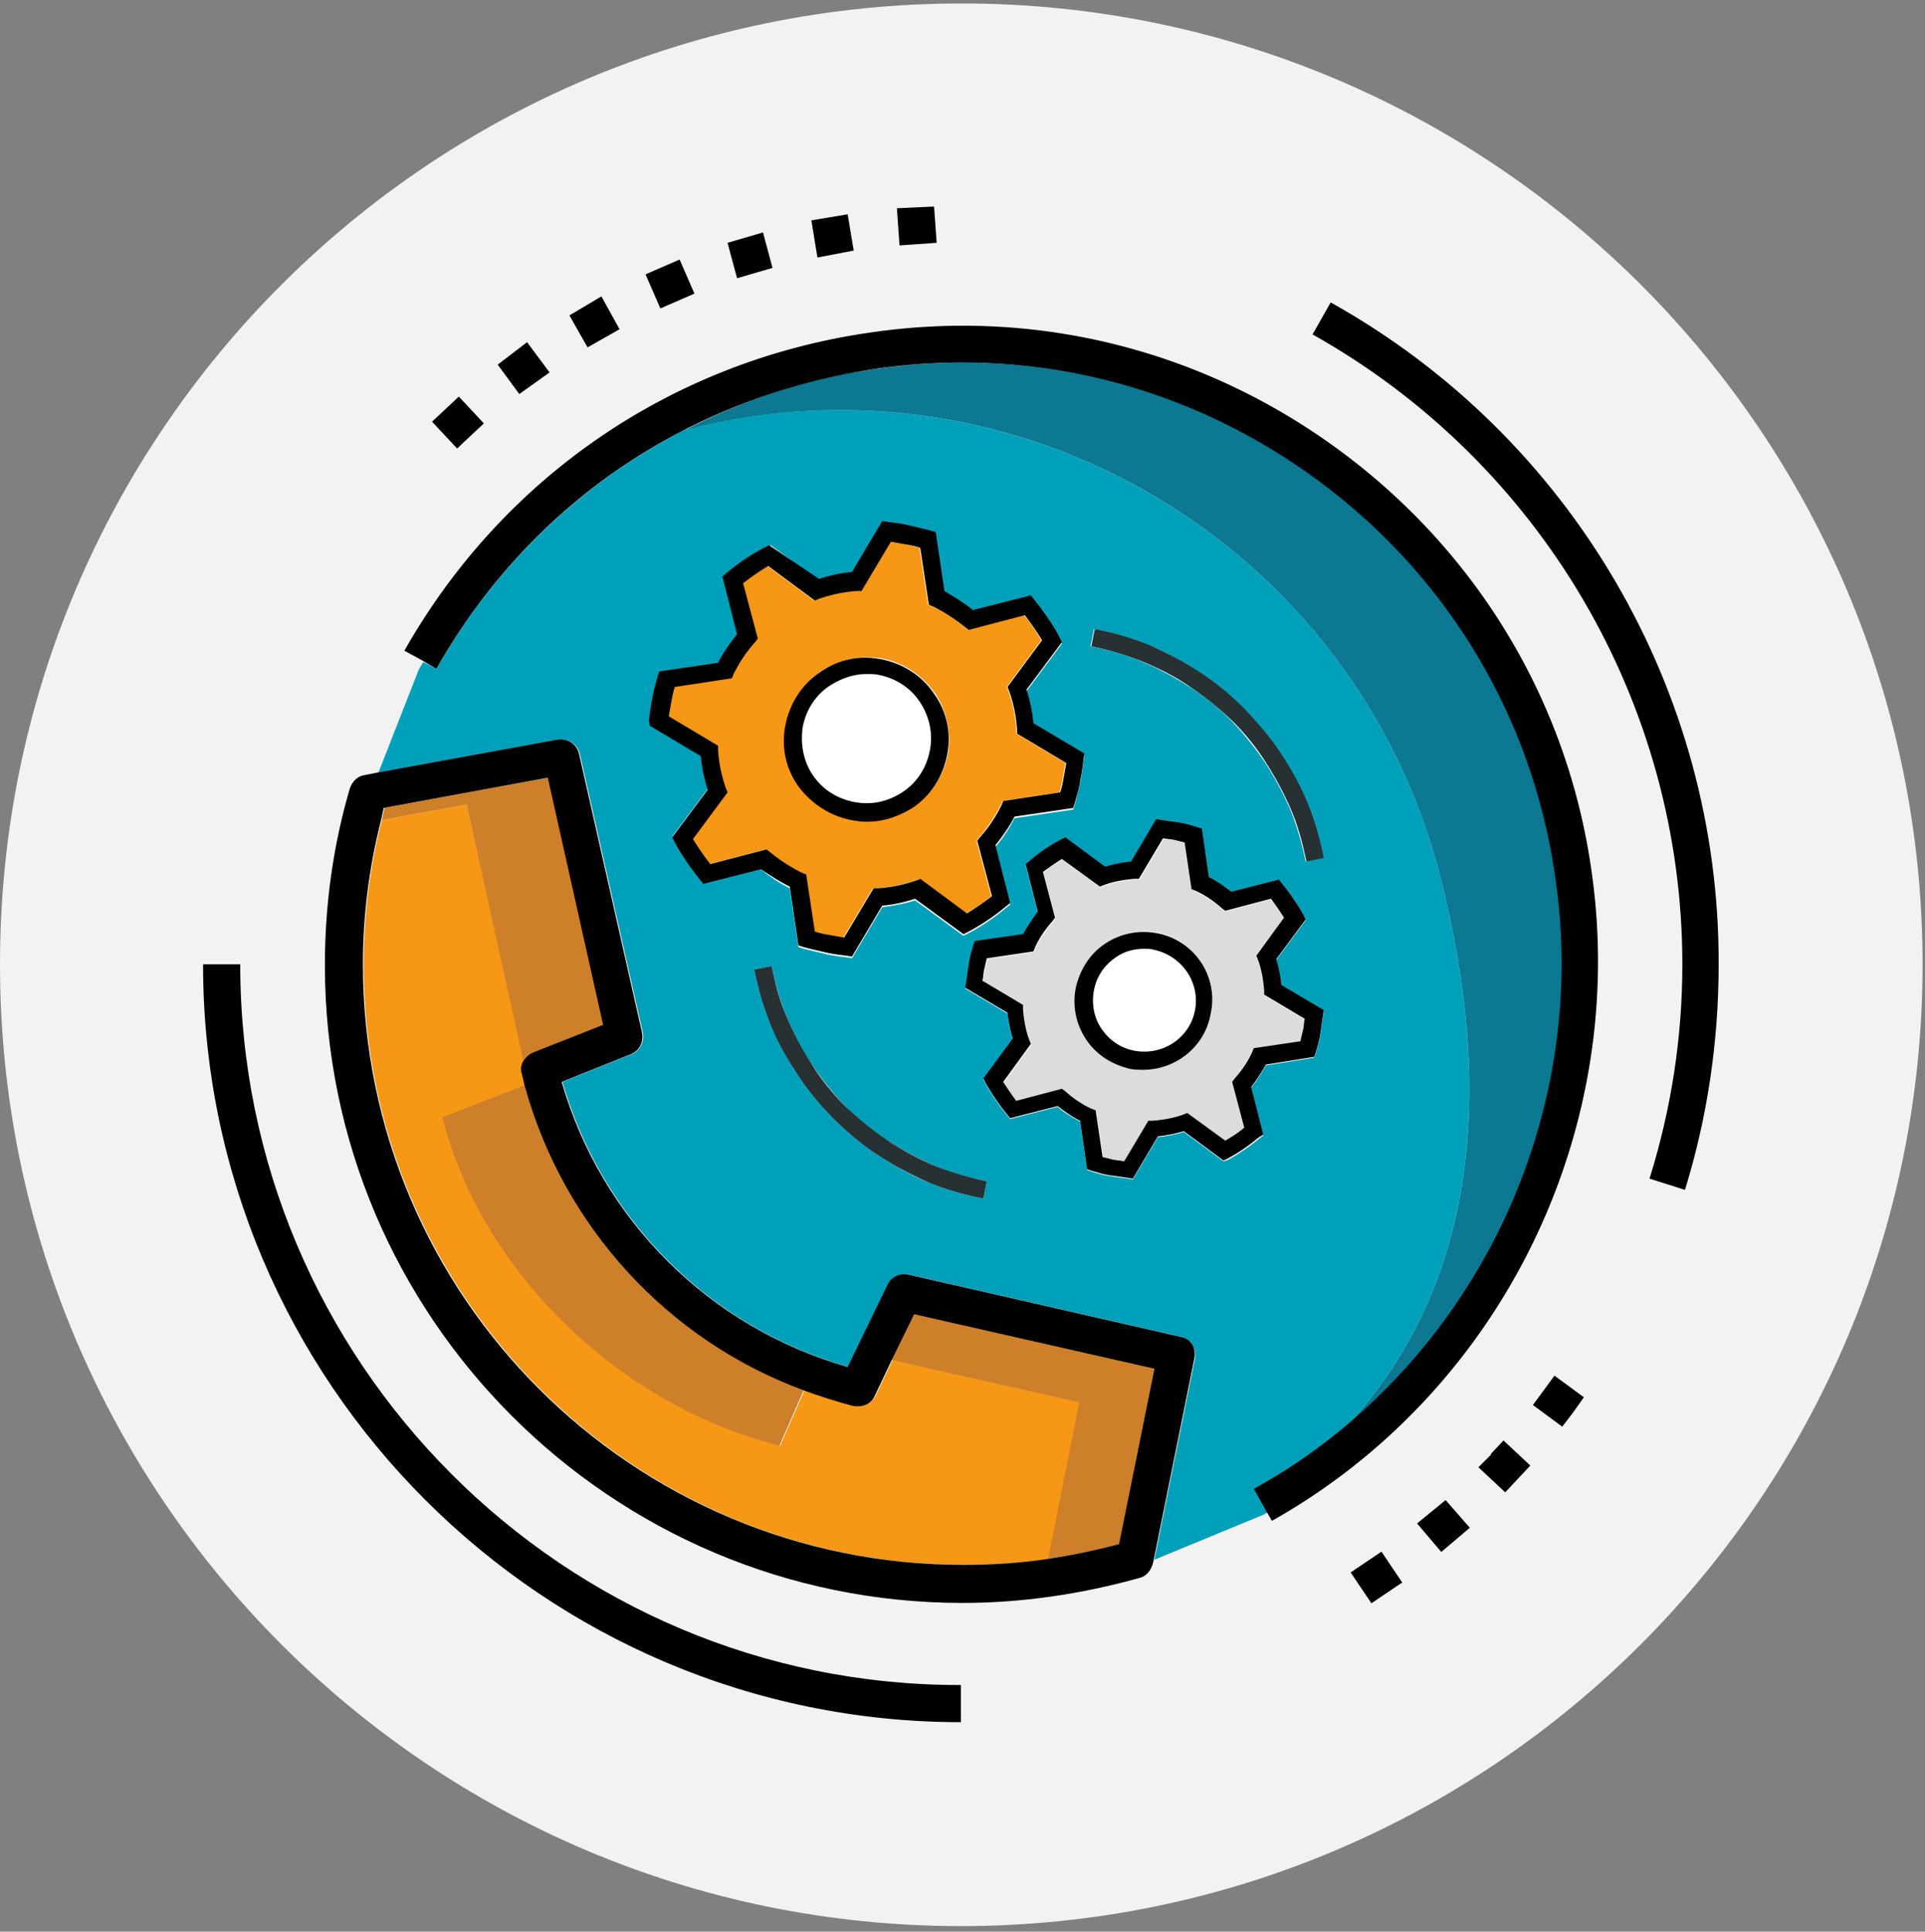 <svg xmlns="http://www.w3.org/2000/svg" viewBox="0 0 293 294"><rect x="0" y="0" width="293" height="294" fill="#808080" stroke="none"/><g fill="none" fill-rule="evenodd"><path fill="#F2F2F2" d="M292.632 146.776c0 80.753-65.497 146.382-146.382 146.382C65.497 293.158 0 227.66 0 146.776S65.497.526 146.382.526c80.753 0 146.25 65.497 146.25 146.25"/><path fill="#00A0BA" fill-rule="nonzero" d="M205.434 216.613c19.333-21.438 22.095-50.503 13.81-83.12-12.89-50.504-64.314-81.017-114.817-68.128-.132 0-.263.132-.395.132-15.52 8.023-28.671 20.517-37.614 36.3l-1.973-1.053c-.263.395-.395.658-.658 1.052l-6.181 15.783 27.356-4.998c1.447-.263 2.893.658 3.288 2.104l9.6 42.481c.264 1.315-.394 2.762-1.709 3.288l-10.522 4.209c6.05 21.043 22.49 37.351 43.533 43.401l6.05-12.494c.526-1.184 1.842-1.841 3.157-1.578l41.429 9.47c1.446.394 2.367 1.84 2.104 3.287l-6.182 30.644 16.572-6.839c.263-.131.526-.263.658-.394l-1.842-3.288c5.13-3.025 9.996-6.445 14.336-10.259zm-38.93-120.867a44.45 44.45 0 0 1 8.154 2.368c2.63 1.052 5.261 2.499 7.628 4.077 2.5 1.578 4.867 3.55 6.971 5.655 2.104 2.105 4.077 4.472 5.655 6.97 1.579 2.368 2.894 4.999 4.077 7.629a44.45 44.45 0 0 1 2.368 8.154l-2.63.526a46.612 46.612 0 0 0-2.236-7.628 47.344 47.344 0 0 0-3.814-7.233c-1.579-2.368-3.288-4.472-5.261-6.576-1.973-1.973-4.209-3.815-6.576-5.261a47.344 47.344 0 0 0-7.234-3.814c-2.499-1.053-4.998-1.71-7.628-2.236l.526-2.63zm-59.973 38.01a32.797 32.797 0 0 1-3.814-5.656l-.395-.789 5.393-7.233c-.526-1.71-.92-3.42-1.052-5.13l-7.76-4.471.131-.79c.132-1.052.263-2.235.526-3.419.264-1.184.527-2.236.79-3.288l.263-.79 8.943-1.314c.79-1.579 1.71-3.025 2.893-4.34l-2.235-8.812.657-.526a32.797 32.797 0 0 1 5.656-3.814l.789-.395 7.365 5.392c1.578-.526 3.288-.789 4.998-1.052l4.603-7.76.789.132c1.052.132 2.236.263 3.288.526 1.052.263 2.236.526 3.288.79l.789.262 1.315 8.944c1.578.789 3.025 1.71 4.34 2.893l8.812-2.236.526.658a32.797 32.797 0 0 1 3.814 5.655l.395.79-5.392 7.233c.526 1.71.92 3.42 1.052 5.13l7.76 4.602-.132.79c-.132 1.052-.263 2.235-.526 3.419a124.073 124.073 0 0 1-.79 3.288l-.262.79-8.944 1.314c-.789 1.578-1.71 3.025-2.893 4.34l2.236 8.812-.658.526a32.797 32.797 0 0 1-5.655 3.814l-.79.395-7.365-5.392c-1.578.526-3.288.789-4.997 1.052l-4.603 7.76-.79-.132c-1.052-.132-2.235-.263-3.288-.526-1.052-.263-2.235-.526-3.288-.79l-.789-.262-1.315-8.944c-1.578-.789-3.025-1.71-4.34-2.893l-8.812 2.236-.526-.79zm43.139 48.662a44.45 44.45 0 0 1-8.155-2.367c-2.63-1.053-5.26-2.5-7.628-4.077-2.499-1.579-4.866-3.552-6.97-5.656-2.105-2.104-4.077-4.472-5.656-6.97-1.578-2.368-2.893-4.998-4.077-7.629a44.45 44.45 0 0 1-2.367-8.154l2.63-.526a46.612 46.612 0 0 0 2.236 7.628c1.052 2.5 2.236 4.998 3.814 7.234 1.578 2.367 3.288 4.472 5.26 6.576 1.974 1.973 4.21 3.814 6.577 5.26a47.344 47.344 0 0 0 7.233 3.815c2.5 1.052 4.998 1.71 7.629 2.236l-.526 2.63zm36.562-5.655l-6.05-4.472a20.97 20.97 0 0 1-3.945.79l-3.815 6.444-.789-.132-2.762-.395c-.92-.131-1.84-.394-2.63-.657l-.79-.263-1.051-7.365c-1.184-.658-2.368-1.315-3.42-2.236l-7.233 1.841-.526-.657c-1.184-1.447-2.236-3.025-3.157-4.604l-.394-.789 4.471-6.05a20.97 20.97 0 0 1-.789-3.945l-6.444-3.814.131-.79.395-2.761c.131-.921.394-1.842.657-2.762l.263-.79 7.365-1.052a30.595 30.595 0 0 1 2.236-3.42l-1.841-7.233.658-.526c1.446-1.183 3.025-2.236 4.603-3.156l.789-.395 6.05 4.472a20.97 20.97 0 0 1 3.945-.79l3.815-6.444.789.132 2.762.394c.92.132 1.84.395 2.63.658l.79.263 1.051 7.365c1.184.658 2.368 1.315 3.42 2.236l7.233-1.841.526.657c1.184 1.447 2.236 3.025 3.157 4.603l.394.79-4.471 6.05a20.97 20.97 0 0 1 .789 3.945l6.444 3.814-.131.79-.395 2.761c-.131.92-.394 1.841-.657 2.762l-.263.79-7.365 1.183a30.595 30.595 0 0 1-2.236 3.42l1.841 7.233-.658.526c-1.446 1.184-3.025 2.236-4.603 3.157l-.789.263z"/><path fill="#0C7891" d="M219.244 133.493c8.285 32.617 5.523 61.682-13.81 83.12 23.542-20.122 35.905-51.556 31.433-82.989-3.55-24.2-16.177-45.637-35.773-60.236-19.597-14.599-43.665-20.78-67.864-17.229-10.39 1.447-20.123 4.735-29.066 9.338.131 0 .263-.132.394-.132 50.372-12.889 101.797 17.624 114.686 68.128z"/><path fill="#F69716" d="M129.942 213.983a62.466 62.466 0 0 1-7.497-2.368l-3.683 8.418c-23.805-5.919-45.242-26.173-51.16-49.978l12.494-4.866a34.46 34.46 0 0 1-.395-1.71c-.132-.657-.132-1.315.132-1.841l-8.812-39.193-12.89 2.367a88.96 88.96 0 0 0-2.761 21.964c0 50.372 41.034 91.406 91.406 91.406 4.34 0 8.68-.263 12.889-.92l4.735-23.805-28.54-6.445-2.63 5.524c-.658 1.184-1.973 1.71-3.288 1.447z"/><path fill="#CD7F29" d="M79.701 161.638c.263-.658.79-1.184 1.578-1.447l10.653-4.209-8.417-37.614-24.989 4.603c-.131.658-.263 1.184-.394 1.841l12.889-2.367 8.68 39.193zm38.929 58.395l3.683-8.418c-20.78-7.76-36.562-24.857-42.48-46.426l-12.495 4.866c6.05 23.937 27.488 44.06 51.293 49.978zm40.904 17.229c3.682-.526 7.233-1.315 10.784-2.236l5.392-26.699-36.562-8.285-3.42 6.97 28.54 6.445-4.734 23.805z"/><path fill="#000" d="M204.382 68.916c-20.78-15.519-46.427-22.095-72.073-18.28-29.987 4.34-55.764 21.963-70.758 48.398l2.894 1.579 1.973 1.183c8.943-15.782 21.963-28.276 37.614-36.3 8.944-4.602 18.808-7.759 29.066-9.337 24.2-3.551 48.268 2.63 67.864 17.23 19.597 14.598 32.354 36.035 35.774 60.235 4.603 31.302-7.76 62.867-31.434 82.99a85.688 85.688 0 0 1-14.467 9.995l1.842 3.288.92 1.578c34.853-19.597 54.318-59.184 48.662-98.772-3.55-25.514-17.097-48.267-37.877-63.787zm22.49 152.432h.131l-1.973 1.973 4.078 3.814 3.814-4.077-4.078-3.814zm6.444-7.497l4.472 3.288 1.71-2.236 1.578-2.235-4.472-3.288zm-27.739 25.479l4.689-3.162 3.162 4.69-4.689 3.162zm10.115-7.46l3.683 4.34 4.34-3.683-3.682-4.209z"/><path fill="#000" d="M202.54 46.032l-2.761 4.866c34.72 19.465 56.29 56.16 56.29 95.878 0 11.18-1.71 22.095-4.998 32.617l5.393 1.71c3.42-11.048 5.129-22.622 5.129-34.327.131-41.692-22.49-80.358-59.052-100.744zM71.678 66.286l1.973-1.841-3.814-4.077-4.077 3.814 3.814 4.077zm70.889-29.329l-.394-5.524-2.762.132-2.893.131.394 5.656zm-44.311 4.8l5.186-2.256 2.256 5.186-5.186 2.256zM83.647 56.685l-3.42-4.603-2.236 1.71-2.236 1.71 3.288 4.471zM94.3 50.109l-2.762-4.998-4.866 2.894 2.761 4.866zm35.642-11.969l-.921-5.523-5.524.92.92 5.656zm-12.363 2.631l-1.447-5.392-5.392 1.578 1.446 5.392zM36.563 146.776h-5.656c0 63.656 51.819 115.343 115.343 115.343v-5.655c-60.5.131-109.687-49.189-109.687-109.688z"/><path fill="#000" fill-rule="nonzero" d="M179.656 203.461l-41.429-9.47c-1.315-.262-2.63.395-3.156 1.579l-6.05 12.494c-21.043-6.05-37.483-22.358-43.533-43.401l10.521-4.209c1.316-.526 1.973-1.841 1.71-3.288l-9.6-42.48c-.395-1.447-1.71-2.368-3.289-2.105l-27.356 4.998-1.973.394c-1.052.132-1.84.92-2.235 1.973-2.63 8.943-3.815 18.018-3.815 26.962 0 53.528 43.534 97.061 97.062 97.061 8.943 0 18.018-1.315 26.962-3.814 1.052-.263 1.71-1.184 1.972-2.104l.132-.526 6.181-30.644c.395-1.71-.526-3.157-2.104-3.42zm-46.558 9.075l2.63-5.524 3.42-6.97 36.562 8.285-5.392 26.699c-3.55.92-7.233 1.71-10.784 2.236-4.34.657-8.68.92-12.89.92-50.371 0-91.406-40.902-91.406-91.406 0-7.365.921-14.73 2.762-21.964.132-.657.263-1.183.395-1.841l24.989-4.603 8.417 37.614-10.653 4.21c-.658.262-1.184.788-1.579 1.446-.263.526-.394 1.184-.131 1.841.131.526.263 1.184.395 1.71 5.918 21.57 21.832 38.798 42.48 46.426 2.5.921 4.998 1.71 7.497 2.368 1.447.263 2.762-.263 3.288-1.447z"/><path fill="#DBDCDE" fill-rule="nonzero" d="M187.942 164.268c1.052-1.183 1.973-2.499 2.63-3.945l.263-.658 7.102-1.052a34.46 34.46 0 0 0 .395-1.71c.131-.526.263-1.184.263-1.71l-6.182-3.682v-.658c-.131-1.578-.394-3.156-.92-4.603l-.263-.658 4.208-5.786c-.526-1.053-1.183-1.973-1.972-2.894l-6.97 1.841-.527-.394c-1.184-1.052-2.499-1.841-3.946-2.63l-.526-.264-1.052-7.102-1.578-.394c-.526-.132-1.052-.132-1.71-.263l-3.682 6.181h-.658c-1.578.132-3.156.395-4.603.92l-.658.264-5.787-4.209c-1.052.526-1.972 1.184-2.893 1.973l1.841 6.97-.394.527c-1.053 1.183-1.973 2.499-2.63 3.945l-.264.658-7.102 1.052a34.605 34.605 0 0 0-.394 1.71c-.132.526-.263 1.183-.263 1.71l6.181 3.682v.658c.131 1.578.395 3.156.92 4.603l.264.657-4.209 5.787c.526 1.052 1.184 1.973 1.973 2.894l6.97-1.842.526.395c1.184 1.052 2.5 1.841 3.946 2.63l.658.263 1.052 7.103 1.578.394c.526.132 1.052.132 1.71.263l3.682-6.181h.658c1.578-.132 3.156-.395 4.603-.92l.658-.264 5.787 4.209c1.052-.526 1.972-1.184 2.893-1.973l-1.841-6.97.263-.527zm-3.551-9.995c-.92 4.997-5.393 8.417-10.259 8.417-.657 0-1.315 0-1.973-.132-2.761-.526-5.129-2.104-6.707-4.471-1.578-2.368-2.104-5.13-1.578-7.891.526-2.762 2.104-5.13 4.471-6.708 2.368-1.578 5.13-2.104 7.892-1.578 5.523 1.184 9.337 6.707 8.154 12.363z"/><path fill="#FFF" d="M175.71 144.54c-.526-.131-1.052-.131-1.446-.131-1.578 0-3.025.394-4.34 1.315-1.71 1.184-2.894 2.893-3.288 4.998-.395 2.104 0 4.077 1.183 5.918 1.184 1.71 2.894 2.894 4.998 3.288 4.209.79 8.286-1.973 9.206-6.181.658-4.209-2.104-8.286-6.313-9.207z"/><path fill="#F69716" fill-rule="nonzero" d="M116.527 129.284l.526.395c1.446 1.315 3.156 2.367 4.866 3.156l.657.263 1.316 8.68c.657.132 1.446.395 2.235.526.79.132 1.447.263 2.236.395l4.472-7.497h.658a21.568 21.568 0 0 0 5.786-1.183l.658-.263 7.102 5.26c1.315-.789 2.63-1.578 3.814-2.63l-2.236-8.417.395-.526c1.315-1.447 2.367-3.157 3.288-4.867l.263-.657 8.68-1.315c.263-.79.395-1.447.526-2.236.132-.79.263-1.578.395-2.236l-7.497-4.472v-.657a21.568 21.568 0 0 0-1.183-5.787l-.263-.658 5.26-7.102c-.789-1.315-1.578-2.63-2.63-3.814l-8.549 2.236-.526-.395c-1.447-1.315-3.156-2.367-4.866-3.156l-.658-.263-1.315-8.68c-.658-.132-1.447-.395-2.236-.527-.789-.131-1.446-.263-2.236-.394l-4.471 7.497h-.658a21.568 21.568 0 0 0-5.787 1.183l-.657.263-7.102-5.26c-1.316.789-2.63 1.578-3.814 2.63l2.235 8.417-.394.526c-1.315 1.447-2.368 3.157-3.288 4.866l-.263.658-8.68 1.315c-.264.79-.395 1.447-.527 2.236a74.88 74.88 0 0 1-.394 2.236l7.496 4.472v.657a21.568 21.568 0 0 0 1.184 5.787l.263.658-5.26 7.102c.788 1.315 1.578 2.63 2.63 3.814l8.549-2.236zm3.156-19.07c.658-3.288 2.499-6.05 5.26-8.023 2.763-1.841 6.05-2.499 9.339-1.973 3.288.658 6.05 2.499 8.022 5.26 1.842 2.763 2.5 6.05 1.973 9.339-.657 3.288-2.499 6.05-5.26 8.023-2.105 1.446-4.472 2.104-6.971 2.104-.79 0-1.578-.132-2.367-.263-3.288-.658-6.05-2.5-8.023-5.261-1.973-2.63-2.63-6.05-1.973-9.206z"/><path fill="#FFF" d="M130.073 122.182c2.63.526 5.26 0 7.365-1.447 2.236-1.447 3.683-3.682 4.209-6.313.526-2.63 0-5.26-1.447-7.365-1.447-2.236-3.682-3.682-6.313-4.209-.657-.131-1.315-.131-1.841-.131-1.973 0-3.814.526-5.524 1.71-2.236 1.446-3.682 3.682-4.209 6.313-.526 2.63 0 5.26 1.447 7.365 1.447 2.104 3.683 3.55 6.313 4.077z"/><path fill="#000" fill-rule="nonzero" d="M120.21 134.94l1.314 8.943.79.263c1.052.263 2.104.526 3.287.789 1.053.263 2.236.394 3.288.526l.79.131 4.603-7.76c1.71-.13 3.42-.525 4.997-1.051l7.366 5.392.789-.395a32.797 32.797 0 0 0 5.655-3.814l.658-.526-2.236-8.812c1.052-1.315 2.104-2.762 2.893-4.34l8.944-1.315.263-.79c.263-1.051.657-2.235.789-3.287.263-1.184.394-2.236.526-3.42l.131-.789-7.76-4.603c-.13-1.71-.525-3.42-1.051-5.13l5.392-7.233-.395-.789c-1.052-1.973-2.367-3.814-3.814-5.655l-.526-.658-8.812 2.236c-1.315-1.052-2.762-1.973-4.34-2.893l-1.315-8.944-.79-.263a124.077 124.077 0 0 0-3.287-.789c-1.052-.263-2.236-.395-3.288-.526l-.79-.132-4.602 7.76c-1.71.132-3.42.526-4.998 1.052l-7.628-5.129-.79.395a32.797 32.797 0 0 0-5.655 3.814l-.657.526 2.235 8.812c-1.052 1.315-2.104 2.761-2.893 4.34l-8.943 1.315-.263.789c-.263 1.052-.658 2.236-.79 3.288-.263 1.184-.394 2.236-.526 3.42l.132.789 7.76 4.603c.131 1.71.526 3.42 1.052 5.13l-5.393 7.233.395.789c1.052 1.973 2.367 3.814 3.814 5.655l.526.658 8.812-2.236c1.315.92 2.762 1.841 4.34 2.63zm-9.47-14.336l-.263-.658a21.568 21.568 0 0 1-1.184-5.787v-.657l-7.497-4.472c.132-.79.263-1.578.395-2.236.131-.789.263-1.447.526-2.236l8.68-1.315.263-.658c.921-1.84 1.973-3.42 3.288-4.866l.395-.526-2.236-8.417a39.147 39.147 0 0 1 3.814-2.63l7.102 5.26.658-.263a21.568 21.568 0 0 1 5.787-1.183h.657l4.472-7.497c.789.131 1.447.263 2.236.394.789.132 1.446.264 2.236.527l1.315 8.68.657.263c1.842.92 3.42 1.973 4.867 3.156l.526.395 8.548-2.236a39.147 39.147 0 0 1 2.63 3.814l-5.26 7.102.263.658a21.568 21.568 0 0 1 1.184 5.787v.657l7.496 4.472c-.131.79-.263 1.447-.394 2.236-.132.789-.263 1.447-.526 2.236l-8.68 1.315-.264.657c-.92 1.842-1.972 3.42-3.288 4.867l-.394.526 2.236 8.417a39.147 39.147 0 0 1-3.814 2.63l-7.102-5.26-.658.263a21.568 21.568 0 0 1-5.787 1.183h-.657l-4.472 7.497c-.79-.132-1.447-.263-2.236-.395-.79-.131-1.447-.263-2.236-.526l-1.315-8.68-.658-.263a25.824 25.824 0 0 1-4.866-3.156l-.526-.395-8.549 2.236a39.147 39.147 0 0 1-2.63-3.814l5.26-7.102z"/><path fill="#000" fill-rule="nonzero" d="M129.547 124.812c.79.132 1.578.263 2.367.263 2.5 0 4.867-.789 6.97-2.104 2.763-1.841 4.604-4.735 5.262-8.023.657-3.288 0-6.576-1.973-9.338-1.841-2.762-4.735-4.603-8.023-5.26-3.288-.658-6.576 0-9.338 1.972-2.762 1.842-4.603 4.735-5.26 8.023-.658 3.288 0 6.576 1.972 9.338 1.973 2.63 4.735 4.472 8.023 5.13zm-7.365-14.204c.526-2.63 1.973-4.866 4.209-6.313 1.71-1.052 3.55-1.71 5.523-1.71.658 0 1.316 0 1.842.132 2.63.526 4.866 1.973 6.313 4.209 1.446 2.235 1.972 4.866 1.446 7.365-.526 2.63-1.972 4.866-4.208 6.313-2.236 1.446-4.735 1.972-7.365 1.446s-4.867-1.972-6.313-4.208c-1.316-1.973-1.842-4.603-1.447-7.234zm70.1 62.078l-1.841-7.234a30.595 30.595 0 0 0 2.236-3.42l7.365-1.183.263-.79c.263-.92.526-1.84.657-2.761l.395-2.762.131-.79-6.444-3.813a20.97 20.97 0 0 0-.79-3.946l4.472-6.05-.394-.789c-.92-1.578-1.973-3.157-3.157-4.603l-.526-.658-7.233 1.841c-1.052-.789-2.105-1.578-3.42-2.235l-1.052-7.366-.79-.263c-.92-.263-1.709-.526-2.63-.657l-2.761-.395-.79-.131-3.814 6.444a20.97 20.97 0 0 0-3.945.79l-6.05-4.472-.79.394c-1.709.92-3.287 1.973-4.602 3.157l-.658.526 1.841 7.233a30.595 30.595 0 0 0-2.236 3.42l-7.365 1.052-.263.79c-.263.92-.526 1.84-.657 2.761l-.395 2.762-.131.79 6.444 3.813a20.97 20.97 0 0 0 .79 3.946l-4.472 6.05.394.789c.92 1.578 1.973 3.156 3.157 4.603l.526.658 7.233-1.842c1.052.79 2.105 1.579 3.42 2.236l1.052 7.365.789.263c.92.263 1.71.526 2.63.658l2.762.395.79.131 3.814-6.444a20.97 20.97 0 0 0 3.945-.79l6.05 4.472.79-.394c1.709-.921 3.156-1.973 4.602-3.157l.658-.394zm-5.787.92l-5.787-4.208-.657.263c-1.447.526-3.025.789-4.604.92h-.657l-3.683 6.182c-.526-.132-1.052-.132-1.71-.263l-1.578-.395-1.052-7.102-.657-.263c-1.447-.658-2.762-1.578-3.946-2.63l-.526-.395-6.97 1.841c-.658-.92-1.316-1.841-1.974-2.893l4.21-5.787-.264-.658c-.526-1.446-.789-3.025-.92-4.603v-.657l-6.182-3.683c.132-.526.132-1.184.263-1.71.132-.526.263-1.183.395-1.71l7.102-1.052.263-.657c.657-1.447 1.578-2.762 2.63-3.946l.395-.526-1.842-6.97c.921-.658 1.842-1.316 2.894-1.973l5.787 4.208.657-.263c1.447-.526 3.025-.789 4.604-.92h.657l3.683-6.182c.526.132 1.052.132 1.71.263l1.578.395 1.052 7.102.657.263c1.447.658 2.762 1.578 3.946 2.63l.526.395 6.97-1.841c.658.92 1.316 1.84 1.973 2.893l-4.208 5.787.263.658c.526 1.446.789 3.024.92 4.603v.657l6.182 3.683c-.132.526-.132 1.184-.263 1.71a34.46 34.46 0 0 0-.395 1.71l-7.102 1.052-.263.657c-.657 1.447-1.578 2.762-2.63 3.946l-.395.526 1.842 6.97c-.921.79-1.973 1.447-2.894 1.973z"/><path fill="#000" fill-rule="nonzero" d="M176.105 142.041c-2.762-.526-5.524 0-7.891 1.579-2.368 1.578-3.814 3.945-4.472 6.707-.526 2.762 0 5.524 1.578 7.891 1.579 2.368 3.946 3.814 6.708 4.472.658.132 1.315.132 1.973.132 4.866 0 9.338-3.42 10.258-8.418 1.315-5.787-2.499-11.31-8.154-12.363zm5.787 11.706c-.79 4.208-4.866 6.97-9.206 6.181-2.105-.394-3.815-1.578-4.998-3.288-1.184-1.71-1.578-3.814-1.184-5.918.395-2.105 1.578-3.814 3.288-4.998 1.315-.92 2.762-1.315 4.34-1.315.526 0 1.052 0 1.447.131 4.34.92 7.102 4.998 6.313 9.207z"/><path fill="#273133" d="M135.334 173.738c-2.367-1.579-4.472-3.288-6.576-5.261-1.973-1.973-3.814-4.209-5.26-6.576a47.344 47.344 0 0 1-3.815-7.234c-1.052-2.499-1.71-4.997-2.236-7.628l-2.63.526a44.45 44.45 0 0 0 2.367 8.154c1.052 2.63 2.499 5.261 4.077 7.629 1.579 2.498 3.551 4.866 5.656 6.97 2.104 2.104 4.471 4.077 6.97 5.656 2.368 1.578 4.998 2.893 7.628 4.077a44.45 44.45 0 0 0 8.155 2.367l.526-2.63a46.612 46.612 0 0 1-7.629-2.236c-2.63-1.052-4.997-2.368-7.233-3.814zm45.637-69.311c2.368 1.578 4.472 3.288 6.576 5.26 1.973 1.973 3.814 4.21 5.261 6.577a47.344 47.344 0 0 1 3.814 7.233c1.052 2.499 1.71 5.13 2.236 7.628l2.63-.526a44.45 44.45 0 0 0-2.367-8.154c-1.052-2.63-2.499-5.26-4.077-7.628-1.578-2.5-3.551-4.735-5.655-6.97-2.105-2.105-4.472-4.078-6.971-5.656-2.367-1.578-4.998-2.894-7.628-4.077a44.45 44.45 0 0 0-8.154-2.368l-.526 2.63c2.63.527 5.26 1.316 7.628 2.237 2.499 1.052 4.997 2.235 7.233 3.814z"/></g></svg>